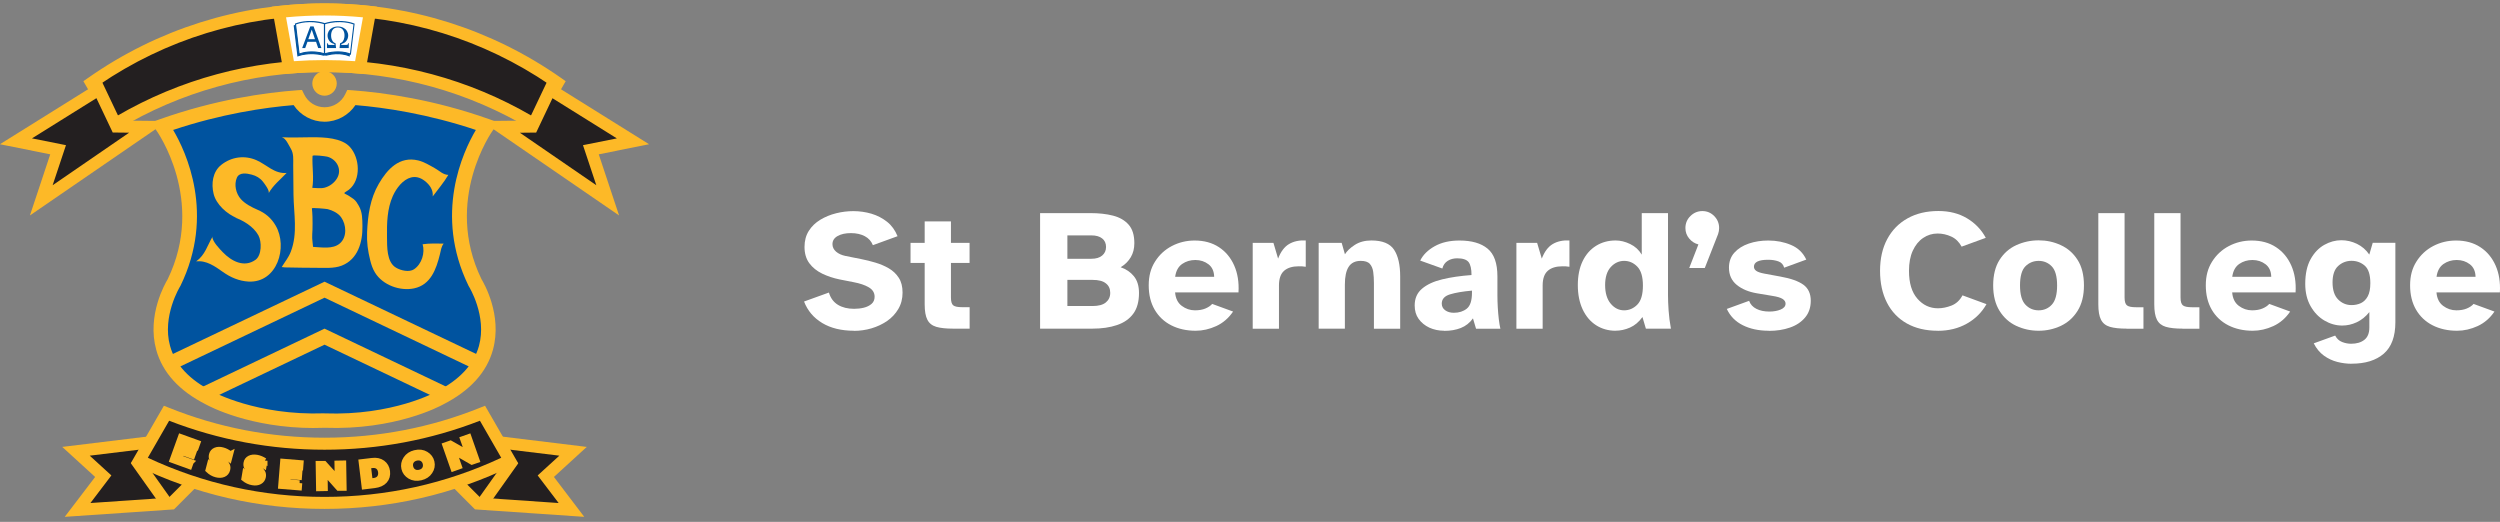 <svg width="297" height="62" viewBox="0 0 297 62" fill="none" xmlns="http://www.w3.org/2000/svg">
<rect x="0" y="0" width="297" height="62" fill="#808080" stroke="none"/>
<g clip-path="url(#clip0_2011_593)">
<path d="M63.441 14.745C56.171 10.366 47.657 7.844 38.554 7.844C29.452 7.844 20.937 10.366 13.668 14.745L10.852 9.853C18.689 4.352 28.248 1.117 38.554 1.117C48.86 1.117 58.412 4.352 66.263 9.853L63.448 14.745H63.441Z" fill="#231F20"/>
<path d="M13.412 15.736L9.905 9.646L10.444 9.271C18.703 3.472 28.428 0.403 38.554 0.403C48.68 0.403 58.405 3.472 66.671 9.271L67.204 9.646L63.697 15.736L63.074 15.361C55.687 10.914 47.214 8.565 38.554 8.565C29.894 8.565 21.414 10.914 14.034 15.361L13.412 15.736ZM38.554 7.131C47.228 7.131 55.728 9.424 63.185 13.768L65.315 10.075C57.402 4.685 48.169 1.837 38.554 1.837C28.94 1.837 19.706 4.678 11.793 10.068L13.923 13.761C21.38 9.417 29.881 7.124 38.554 7.124V7.131Z" fill="#FDB927"/>
<path d="M11.765 10.636L1.909 16.789L6.91 17.786L4.911 23.8L17.624 15.07L13.854 15.036L11.765 10.636Z" fill="#231F20"/>
<path d="M3.555 25.595L5.969 18.334L-0.007 17.135L12.063 9.604L14.304 14.322L19.893 14.378L3.555 25.595ZM3.811 16.442L7.837 17.246L6.253 22.006L15.341 15.763L13.391 15.742L11.454 11.662L3.804 16.435L3.811 16.442Z" fill="#FDB927"/>
<path d="M65.343 10.636L75.199 16.789L70.198 17.786L72.197 23.8L59.484 15.07L63.254 15.036L65.343 10.636Z" fill="#231F20"/>
<path d="M73.546 25.595L57.209 14.378L62.797 14.322L65.038 9.604L77.108 17.135L71.132 18.334L73.546 25.595ZM61.753 15.763L70.842 22.006L69.258 17.246L73.283 16.442L65.633 11.669L63.697 15.749L61.746 15.77L61.753 15.763Z" fill="#FDB927"/>
<path d="M38.554 1.124C36.728 1.124 34.923 1.228 33.145 1.429L34.335 8.038C35.725 7.92 37.136 7.858 38.561 7.858C39.986 7.858 41.39 7.92 42.787 8.038L43.977 1.435C42.199 1.235 40.394 1.131 38.568 1.131L38.554 1.124Z" fill="white"/>
<path d="M43.361 8.8L42.711 8.745C39.965 8.509 37.136 8.509 34.383 8.745L33.733 8.8L32.294 0.798L33.055 0.715C36.7 0.306 40.394 0.306 44.032 0.715L44.793 0.798L43.354 8.8H43.361ZM33.982 2.059L34.916 7.269C37.323 7.096 39.778 7.096 42.185 7.269L43.119 2.059C40.076 1.768 37.019 1.768 33.975 2.059H33.982Z" fill="#FDB927"/>
<path d="M19.983 52.276L9.026 53.613L12.263 56.572L9.22 60.576L20.363 59.814L23.787 56.377" fill="#231F20"/>
<path d="M7.691 61.401L11.302 56.662L7.394 53.093L19.893 51.569L20.066 52.989L10.659 54.133L13.232 56.481L10.742 59.759L20.045 59.121L23.282 55.872L24.292 56.883L20.674 60.514L7.691 61.401Z" fill="#FDB927"/>
<path d="M57.126 52.276L68.075 53.613L64.838 56.572L67.888 60.576L56.745 59.814L53.315 56.377" fill="#231F20"/>
<path d="M69.41 61.401L56.427 60.514L52.81 56.883L53.819 55.872L57.063 59.121L66.367 59.759L63.877 56.481L66.45 54.133L57.036 52.989L57.209 51.569L69.707 53.093L65.806 56.662L69.41 61.401Z" fill="#FDB927"/>
<path d="M60.55 54.694C53.903 57.929 46.439 59.745 38.547 59.745C30.655 59.745 23.192 57.929 16.545 54.694L19.775 49.089C25.578 51.424 31.914 52.706 38.547 52.706C45.18 52.706 51.516 51.424 57.319 49.089L60.55 54.694Z" fill="#231F20"/>
<path d="M38.554 60.458C30.731 60.458 23.227 58.733 16.241 55.338L15.549 55.006L19.471 48.202L20.045 48.431C25.931 50.8 32.156 51.999 38.547 51.999C44.938 51.999 51.17 50.8 57.05 48.431L57.624 48.202L61.546 55.006L60.854 55.338C53.868 58.74 46.363 60.458 38.54 60.458H38.554ZM17.562 54.382C24.153 57.465 31.209 59.031 38.554 59.031C45.9 59.031 52.955 57.465 59.547 54.382L57.015 49.983C51.129 52.269 44.925 53.426 38.554 53.426C32.184 53.426 25.98 52.269 20.093 49.983L17.562 54.382Z" fill="#FDB927"/>
<path d="M16.713 54.208L15.546 55.039L19.302 60.329L20.469 59.498L16.713 54.208Z" fill="#FDB927"/>
<path d="M60.403 54.21L56.646 59.499L57.813 60.331L61.57 55.041L60.403 54.21Z" fill="#FDB927"/>
<path d="M22.687 54.888L22.507 55.394L20.481 54.659L21.477 51.902L23.476 52.622L23.296 53.128L21.982 52.65L21.774 53.225L23.026 53.675L22.846 54.181L21.594 53.731L21.352 54.396L22.694 54.881L22.687 54.888Z" fill="#FDB927" stroke="#FDB927" stroke-width="0.667"/>
<path d="M27.37 53.946L27.224 54.5C26.892 54.23 26.616 54.07 26.395 54.008C26.27 53.973 26.159 53.966 26.076 53.994C25.993 54.015 25.938 54.063 25.917 54.133C25.903 54.188 25.917 54.244 25.959 54.306C26 54.368 26.118 54.465 26.305 54.597C26.491 54.728 26.643 54.846 26.747 54.943C26.851 55.04 26.941 55.165 26.996 55.31C27.058 55.456 27.058 55.615 27.01 55.802C26.941 56.066 26.789 56.246 26.547 56.35C26.305 56.454 26.021 56.461 25.696 56.377C25.343 56.287 25.032 56.107 24.748 55.837L24.907 55.227C25.059 55.401 25.205 55.539 25.336 55.636C25.468 55.733 25.613 55.802 25.779 55.844C26.056 55.92 26.215 55.865 26.263 55.692C26.277 55.629 26.263 55.567 26.222 55.505C26.18 55.435 26.062 55.338 25.876 55.207C25.682 55.075 25.537 54.964 25.426 54.867C25.322 54.77 25.239 54.645 25.177 54.507C25.115 54.368 25.115 54.195 25.163 54.008C25.226 53.766 25.378 53.592 25.613 53.495C25.848 53.398 26.132 53.391 26.457 53.481C26.761 53.558 27.058 53.717 27.356 53.953L27.37 53.946Z" fill="#FDB927" stroke="#FDB927" stroke-width="0.667"/>
<path d="M31.444 54.742L31.347 55.304C30.994 55.068 30.704 54.929 30.475 54.888C30.344 54.867 30.24 54.867 30.157 54.902C30.074 54.929 30.026 54.985 30.012 55.054C30.005 55.11 30.019 55.165 30.067 55.227C30.116 55.29 30.24 55.373 30.434 55.491C30.634 55.608 30.794 55.706 30.911 55.795C31.029 55.886 31.119 55.996 31.195 56.135C31.271 56.274 31.285 56.44 31.257 56.627C31.209 56.897 31.07 57.091 30.842 57.216C30.614 57.341 30.33 57.375 29.998 57.313C29.639 57.251 29.313 57.098 29.009 56.856L29.113 56.232C29.286 56.391 29.438 56.516 29.576 56.606C29.715 56.696 29.867 56.745 30.033 56.779C30.316 56.828 30.468 56.766 30.503 56.585C30.517 56.523 30.496 56.461 30.448 56.398C30.399 56.336 30.275 56.246 30.074 56.135C29.874 56.024 29.715 55.92 29.597 55.83C29.479 55.74 29.39 55.629 29.32 55.491C29.251 55.352 29.23 55.186 29.265 54.999C29.306 54.749 29.438 54.569 29.666 54.451C29.894 54.334 30.171 54.306 30.503 54.361C30.814 54.417 31.126 54.541 31.444 54.749V54.742Z" fill="#FDB927" stroke="#FDB927" stroke-width="0.667"/>
<path d="M35.573 57.389L35.532 57.922L33.38 57.749L33.615 54.833L35.732 55.006L35.691 55.539L34.3 55.428L34.252 56.038L35.58 56.149L35.538 56.682L34.21 56.572L34.155 57.271L35.58 57.389H35.573Z" fill="#FDB927" stroke="#FDB927" stroke-width="0.667"/>
<path d="M40.795 55.04L40.844 57.971H40.228L38.582 56.128L38.609 58.006L37.883 58.02L37.835 55.089H38.506L40.097 56.842L40.069 55.054L40.795 55.04Z" fill="#FDB927" stroke="#FDB927" stroke-width="0.667"/>
<path d="M42.94 54.888L44.219 54.736C44.71 54.673 45.118 54.763 45.443 54.999C45.761 55.234 45.948 55.567 46.004 55.996C46.059 56.447 45.955 56.821 45.692 57.112C45.429 57.403 45.028 57.583 44.489 57.652L43.292 57.798L42.94 54.888ZM43.728 55.331L43.949 57.174L44.42 57.119C44.724 57.084 44.952 56.966 45.091 56.779C45.229 56.592 45.284 56.357 45.25 56.08C45.215 55.795 45.104 55.581 44.925 55.435C44.738 55.29 44.496 55.234 44.184 55.276L43.721 55.331H43.728Z" fill="#FDB927" stroke="#FDB927" stroke-width="0.667"/>
<path d="M49.317 53.8C49.801 53.689 50.23 53.745 50.596 53.966C50.963 54.188 51.191 54.493 51.281 54.888C51.371 55.283 51.302 55.664 51.06 56.024C50.825 56.384 50.465 56.62 49.988 56.731C49.504 56.842 49.081 56.793 48.708 56.572C48.341 56.35 48.106 56.045 48.016 55.65C47.926 55.262 47.996 54.881 48.231 54.521C48.466 54.16 48.826 53.918 49.31 53.807L49.317 53.8ZM49.856 56.135C50.126 56.073 50.327 55.941 50.451 55.747C50.576 55.546 50.61 55.318 50.555 55.061C50.493 54.798 50.361 54.611 50.161 54.486C49.96 54.368 49.725 54.334 49.455 54.396C49.185 54.458 48.985 54.59 48.86 54.784C48.729 54.985 48.701 55.214 48.757 55.47C48.819 55.733 48.95 55.92 49.151 56.045C49.351 56.17 49.587 56.197 49.863 56.135H49.856Z" fill="#FDB927" stroke="#FDB927" stroke-width="0.667"/>
<path d="M55.673 51.909L56.642 54.673L56.061 54.874L53.916 53.641L54.539 55.414L53.854 55.657L52.886 52.892L53.515 52.671L55.583 53.842L54.988 52.151L55.673 51.909Z" fill="#FDB927" stroke="#FDB927" stroke-width="0.667"/>
<path d="M56.427 33.583C51.551 23.579 57.845 14.987 57.845 14.987C51.198 12.625 45.243 11.849 41.757 11.592C41.182 12.784 39.965 13.609 38.554 13.609C37.143 13.609 35.926 12.784 35.352 11.592C31.866 11.849 25.91 12.625 19.256 14.987C19.256 14.987 25.551 23.579 20.674 33.583C20.674 33.583 15.099 42.355 24.88 47.301C24.88 47.301 30.15 50.274 38.554 49.976C46.958 50.274 52.229 47.301 52.229 47.301C62.002 42.361 56.434 33.583 56.434 33.583H56.427Z" fill="#00539F"/>
<path d="M37.351 50.849C29.68 50.849 24.866 48.271 24.479 48.056C21.29 46.442 19.298 44.253 18.558 41.551C17.43 37.442 19.637 33.645 19.927 33.16C24.471 23.773 18.634 15.569 18.572 15.486L17.894 14.558L18.98 14.17C25.571 11.828 31.492 11.004 35.296 10.726L35.877 10.685L36.133 11.211C36.59 12.154 37.523 12.742 38.568 12.742C39.612 12.742 40.553 12.14 41.003 11.211L41.259 10.685L41.84 10.726C45.644 11.004 51.558 11.828 58.149 14.17L59.235 14.558L58.551 15.486C58.488 15.569 52.651 23.773 57.195 33.154C57.485 33.632 59.692 37.435 58.564 41.544C57.824 44.239 55.832 46.428 52.644 48.05C52.236 48.278 46.937 51.119 38.568 50.821C38.16 50.835 37.759 50.842 37.364 50.842L37.351 50.849ZM38.554 49.11H38.582C46.654 49.401 51.758 46.581 51.807 46.546L51.841 46.525C54.58 45.14 56.282 43.318 56.898 41.107C57.88 37.546 55.728 34.068 55.708 34.033L55.659 33.95C51.516 25.449 55.002 18.022 56.531 15.438C50.831 13.532 45.727 12.777 42.227 12.486C41.418 13.699 40.027 14.461 38.554 14.461C37.081 14.461 35.691 13.706 34.881 12.486C31.381 12.777 26.277 13.532 20.57 15.438C22.099 18.022 25.585 25.449 21.442 33.95L21.394 34.033C21.394 34.033 19.222 37.546 20.204 41.1C20.813 43.311 22.514 45.133 25.26 46.518L25.295 46.539C25.343 46.567 30.482 49.387 38.52 49.103H38.547L38.554 49.11Z" fill="#FDB927"/>
<path d="M40.007 9.916C40.007 10.72 39.357 11.371 38.554 11.371C37.752 11.371 37.102 10.72 37.102 9.916C37.102 9.112 37.752 8.461 38.554 8.461C39.357 8.461 40.007 9.112 40.007 9.916Z" fill="#FDB927"/>
<path d="M56.607 43.969L38.554 35.364L20.536 43.955L19.796 42.403L38.554 33.465L57.34 42.417L56.607 43.969Z" fill="#FDB927"/>
<path d="M24.465 47.662L23.731 46.11L38.554 39.043L53.363 46.103L52.63 47.655L38.554 40.948L24.465 47.662Z" fill="#FDB927"/>
<path d="M41.487 6.639C41.487 6.639 40.449 6.112 38.776 6.549C38.706 6.569 38.665 6.514 38.596 6.535H38.63C38.561 6.514 38.464 6.562 38.395 6.549C36.721 6.112 35.4 6.639 35.4 6.639L34.964 3.064C34.964 3.064 36.569 2.412 38.603 3.022H38.561C40.602 2.405 41.916 3.064 41.916 3.064L41.48 6.639H41.487Z" fill="#00539F"/>
<path d="M41.542 6.736L41.459 6.694C41.459 6.694 40.422 6.181 38.789 6.611C38.741 6.625 38.7 6.611 38.665 6.604C38.644 6.604 38.637 6.597 38.623 6.597H38.589C38.568 6.597 38.54 6.597 38.513 6.604C38.471 6.611 38.416 6.625 38.367 6.604C36.735 6.181 35.428 6.687 35.414 6.694L35.338 6.729L34.888 3.022L34.937 3.001C34.937 3.001 36.562 2.35 38.582 2.953C40.602 2.357 41.895 2.98 41.943 3.008L41.985 3.029L41.535 6.743L41.542 6.736ZM35.041 3.105L35.456 6.549C35.767 6.445 36.97 6.105 38.409 6.479C38.43 6.479 38.464 6.479 38.492 6.472C38.526 6.465 38.568 6.459 38.609 6.459C38.651 6.459 38.679 6.459 38.706 6.472C38.734 6.479 38.748 6.486 38.762 6.479C40.194 6.105 41.155 6.424 41.438 6.535L41.853 3.098C41.618 3.001 40.387 2.544 38.609 3.077L38.568 3.084C36.777 2.537 35.317 3.001 35.041 3.098V3.105Z" fill="#00539F"/>
<path d="M41.632 6.431C41.632 6.431 40.352 5.856 38.568 6.396H38.603C36.818 5.856 35.538 6.431 35.538 6.431L35.103 2.856C35.103 2.856 36.562 2.205 38.603 2.814H38.561C40.602 2.198 42.061 2.856 42.061 2.856L41.625 6.431H41.632Z" fill="white"/>
<path d="M41.688 6.528L41.605 6.493C41.605 6.493 40.332 5.939 38.603 6.459H38.568C36.839 5.939 35.58 6.486 35.566 6.493L35.483 6.528L35.034 2.814L35.075 2.793C35.075 2.793 36.562 2.142 38.582 2.738C40.602 2.142 42.075 2.787 42.089 2.793L42.13 2.814L41.681 6.528H41.688ZM40.111 6.098C40.858 6.098 41.383 6.265 41.577 6.341L41.992 2.904C41.736 2.807 40.387 2.35 38.603 2.883L38.561 2.89C36.777 2.35 35.435 2.807 35.172 2.904L35.587 6.341C35.898 6.223 37.039 5.877 38.575 6.327C39.142 6.161 39.654 6.105 40.097 6.105L40.111 6.098Z" fill="#00539F"/>
<path d="M38.624 2.8H38.478V6.396H38.624V2.8Z" fill="#00539F"/>
<path d="M36.624 4.657L37.032 3.528H37.039L37.42 4.657H36.624ZM37.544 4.962L37.8 5.71H38.181L37.254 3.14H36.86L35.898 5.71H36.258L36.528 4.962H37.558H37.544Z" fill="#00539F"/>
<path d="M39.938 5.71H38.845V5.108H38.9C38.942 5.288 38.99 5.336 39.142 5.336H39.73V5.232C39.44 5.149 39.253 5.052 39.101 4.823C38.838 4.442 38.886 4.006 39.038 3.729C39.184 3.459 39.364 3.375 39.46 3.313C39.633 3.209 39.875 3.147 40.138 3.147C40.401 3.147 40.65 3.209 40.816 3.313C40.913 3.375 41.093 3.452 41.238 3.729C41.397 4.006 41.438 4.442 41.176 4.823C41.023 5.045 40.844 5.142 40.553 5.232V5.336H41.134C41.293 5.336 41.335 5.295 41.376 5.108H41.432V5.71H40.339L40.401 5.142C40.519 5.087 40.691 5.052 40.837 4.72C40.961 4.435 41.003 3.791 40.671 3.459C40.519 3.306 40.318 3.265 40.131 3.265C39.944 3.265 39.744 3.306 39.592 3.459C39.26 3.791 39.301 4.435 39.426 4.72C39.571 5.052 39.744 5.094 39.861 5.142L39.924 5.71H39.938Z" fill="#00539F"/>
<path d="M28.151 25.907C26.968 25.435 25.682 24.292 25.378 23.031C25.08 21.826 25.26 20.398 26.284 19.588C27.501 18.618 29.078 18.417 30.475 19.034C31.672 19.56 32.626 20.683 34.051 20.544C33.277 21.368 32.474 21.971 31.907 22.962C32.073 22.664 31.423 21.819 31.236 21.583C30.897 21.147 30.434 20.883 29.901 20.745C29.32 20.592 28.435 20.433 28.137 21.119C27.785 21.943 28.034 23.003 28.615 23.655C29.12 24.216 29.887 24.611 30.572 24.909C31.52 25.311 32.232 25.907 32.751 26.807C34.224 29.343 32.938 33.618 29.535 33.452C28.421 33.396 27.384 32.953 26.491 32.315C25.551 31.65 24.513 30.902 23.303 31.054C24.382 30.278 24.624 29.17 25.246 28.124C25.246 28.04 25.239 28.04 25.232 28.124C25.205 28.671 26.125 29.606 26.471 29.966C27.487 31.02 28.995 31.837 30.351 30.867C31.105 30.327 31.105 28.699 30.697 27.957C30.109 26.904 28.912 26.191 27.805 25.803" fill="#FDB927"/>
<path d="M40.947 23.003C41.293 23.163 41.722 23.426 42.026 23.662C42.296 23.877 42.455 24.154 42.621 24.445C43.064 25.2 43.043 26.031 43.057 26.87C43.092 28.747 42.524 30.798 40.608 31.553C39.654 31.927 38.492 31.809 37.489 31.816C36.41 31.823 35.331 31.789 34.252 31.775C34.003 31.775 33.712 31.775 33.47 31.726C33.837 31.117 34.286 30.59 34.549 29.897C35.393 27.694 34.895 25.394 34.867 23.121C34.854 21.957 34.833 20.8 34.833 19.636C34.833 18.93 34.909 18.244 34.535 17.634C34.28 17.211 33.961 16.415 33.47 16.304C34.612 16.373 35.926 16.304 37.081 16.304C38.478 16.304 40.588 16.359 41.584 17.475C42.746 18.777 42.919 21.348 41.466 22.526C41.286 22.671 41.065 22.768 40.906 22.92L40.947 23.003ZM37.102 22.318C37.565 22.318 38.077 22.415 38.533 22.304C39.142 22.151 39.688 21.75 40.02 21.216C40.691 20.142 39.993 18.902 38.872 18.611C38.672 18.562 37.143 18.361 37.129 18.528C37.095 19.158 37.143 19.817 37.171 20.475C37.199 21.105 37.205 21.729 37.102 22.318ZM37.088 28.29C37.102 28.65 37.164 28.983 37.192 29.329C38.194 29.378 39.543 29.634 40.373 28.92C41.259 28.158 41.155 26.689 40.519 25.803C40.173 25.318 39.502 24.992 38.928 24.846C38.755 24.805 37.046 24.652 37.053 24.75C37.074 25.075 37.122 25.408 37.122 25.74C37.122 26.26 37.15 26.786 37.122 27.306C37.109 27.632 37.074 27.95 37.088 28.283V28.29Z" fill="#FDB927"/>
<path d="M48.826 21.084C49.337 20.953 49.898 21.05 50.472 21.5C51.053 21.957 51.489 22.574 51.406 23.336C52.021 22.505 52.747 21.666 53.259 20.779C52.623 20.759 52.201 20.281 51.661 19.983C51.039 19.636 50.389 19.235 49.69 19.061C47.456 18.514 45.997 20.114 45.001 21.833C43.977 23.592 43.693 25.567 43.61 27.604C43.562 28.823 43.7 29.793 43.991 30.964C44.115 31.456 44.274 31.934 44.551 32.385C45.464 33.874 47.532 34.615 49.206 34.255C51.17 33.826 51.821 31.997 52.263 30.209C52.374 29.766 52.415 29.308 52.706 28.941C51.89 28.927 51.025 28.899 50.209 29.017C50.506 30.022 50.119 31.366 49.185 31.99C48.618 32.371 47.629 32.142 47.062 31.809C45.914 31.151 45.99 29.267 45.976 28.137C45.955 26.495 45.99 24.812 46.667 23.288C47.096 22.331 47.878 21.327 48.826 21.084Z" fill="#FDB927"/>
<path d="M101.449 39.292C99.954 39.292 98.703 38.987 97.686 38.378C96.669 37.768 95.943 36.916 95.521 35.821L98.474 34.754C98.668 35.412 99.028 35.897 99.553 36.216C100.079 36.535 100.722 36.687 101.469 36.687C101.864 36.687 102.251 36.645 102.617 36.555C102.984 36.465 103.295 36.313 103.537 36.105C103.78 35.897 103.904 35.606 103.904 35.253C103.904 34.775 103.669 34.401 103.205 34.13C102.742 33.86 102.14 33.659 101.4 33.521L99.74 33.195C99 33.043 98.315 32.814 97.679 32.509C97.043 32.197 96.531 31.789 96.15 31.276C95.77 30.763 95.576 30.112 95.576 29.336C95.576 28.595 95.749 27.957 96.088 27.424C96.427 26.89 96.883 26.454 97.451 26.107C98.018 25.768 98.647 25.505 99.325 25.338C100.01 25.165 100.695 25.082 101.379 25.082C102.119 25.082 102.832 25.186 103.524 25.387C104.215 25.595 104.831 25.913 105.377 26.343C105.924 26.773 106.339 27.348 106.629 28.061L103.697 29.128C103.517 28.664 103.199 28.304 102.742 28.061C102.285 27.819 101.732 27.694 101.089 27.694C100.446 27.694 99.934 27.805 99.519 28.034C99.104 28.262 98.896 28.588 98.896 29.01C98.896 29.35 99.041 29.648 99.325 29.897C99.616 30.147 99.989 30.313 100.453 30.41L102.299 30.777C102.86 30.888 103.427 31.027 104.001 31.2C104.575 31.373 105.108 31.595 105.592 31.879C106.076 32.163 106.47 32.53 106.774 33.001C107.079 33.465 107.224 34.054 107.224 34.768C107.224 35.481 107.058 36.14 106.719 36.708C106.387 37.276 105.938 37.754 105.384 38.135C104.831 38.516 104.208 38.807 103.531 39.008C102.846 39.209 102.147 39.306 101.435 39.306L101.449 39.292Z" fill="white"/>
<path d="M113.221 39.043C112.384 39.043 111.72 38.973 111.229 38.828C110.738 38.682 110.385 38.405 110.171 37.983C109.956 37.567 109.852 36.957 109.852 36.167V31.234H108.172V28.851H109.852V26.301H112.972V28.851H115.185V31.234H112.972V35.343C112.972 35.821 113.062 36.133 113.249 36.278C113.435 36.424 113.781 36.493 114.286 36.493H115.192V39.043H113.221Z" fill="white"/>
<path d="M123.562 39.043V25.318H129.551C130.547 25.318 131.44 25.415 132.221 25.616C133.003 25.816 133.619 26.17 134.075 26.683C134.532 27.195 134.76 27.93 134.76 28.893C134.76 29.523 134.621 30.077 134.338 30.555C134.054 31.034 133.66 31.435 133.134 31.747C133.778 31.969 134.303 32.322 134.704 32.814C135.106 33.306 135.313 33.971 135.313 34.809C135.313 35.835 135.085 36.659 134.628 37.276C134.172 37.893 133.522 38.343 132.692 38.62C131.855 38.904 130.886 39.043 129.78 39.043H123.562ZM126.805 30.742H129.655C130.202 30.742 130.63 30.618 130.935 30.361C131.239 30.105 131.398 29.773 131.398 29.343C131.398 28.913 131.246 28.567 130.935 28.325C130.63 28.082 130.202 27.964 129.655 27.964H126.805V30.736V30.742ZM126.805 36.355H129.8C130.499 36.355 131.025 36.216 131.371 35.932C131.716 35.648 131.896 35.274 131.896 34.789C131.896 34.304 131.723 33.929 131.371 33.659C131.025 33.382 130.499 33.251 129.8 33.251H126.805V36.355Z" fill="white"/>
<path d="M142.05 39.292C140.957 39.292 139.989 39.077 139.145 38.648C138.301 38.218 137.644 37.595 137.174 36.791C136.703 35.98 136.468 35.017 136.468 33.895C136.468 32.773 136.717 31.872 137.215 31.082C137.713 30.285 138.377 29.669 139.207 29.232C140.037 28.796 140.943 28.574 141.926 28.574C143.046 28.574 144.008 28.837 144.81 29.364C145.612 29.89 146.214 30.618 146.622 31.539C147.03 32.461 147.203 33.528 147.134 34.733H139.602C139.657 35.447 139.92 35.98 140.39 36.334C140.86 36.687 141.386 36.867 141.96 36.867C142.437 36.867 142.852 36.798 143.198 36.652C143.544 36.507 143.814 36.327 144.008 36.105L146.491 37.013C145.958 37.796 145.287 38.371 144.492 38.738C143.689 39.105 142.873 39.292 142.043 39.292H142.05ZM139.608 32.883H144.243C144.229 32.225 144.001 31.726 143.565 31.394C143.129 31.061 142.61 30.888 142.009 30.888C141.407 30.888 140.895 31.047 140.438 31.359C139.982 31.678 139.705 32.184 139.608 32.883Z" fill="white"/>
<path d="M148.822 39.043V28.851H151.284L151.837 30.722C152.156 29.897 152.584 29.322 153.131 28.997C153.677 28.671 154.341 28.525 155.123 28.567V31.692C154.957 31.664 154.819 31.65 154.694 31.643C154.569 31.643 154.431 31.636 154.286 31.636C153.532 31.636 152.958 31.816 152.55 32.17C152.149 32.523 151.941 33.105 151.941 33.916V39.057H148.822V39.043Z" fill="white"/>
<path d="M156.658 39.043V28.851H159.391L159.778 30.209C160.013 29.828 160.393 29.454 160.94 29.101C161.486 28.747 162.143 28.567 162.918 28.567C164.232 28.567 165.131 28.934 165.616 29.669C166.1 30.403 166.342 31.463 166.342 32.842V39.05H163.222V33.625C163.222 33.147 163.195 32.71 163.139 32.308C163.084 31.913 162.953 31.595 162.738 31.352C162.524 31.11 162.164 30.992 161.659 30.992C161.002 30.992 160.525 31.227 160.221 31.699C159.916 32.17 159.771 32.876 159.771 33.805V39.043H156.651H156.658Z" fill="white"/>
<path d="M171.571 39.292C170.928 39.292 170.34 39.167 169.807 38.925C169.275 38.675 168.853 38.329 168.535 37.886C168.216 37.442 168.064 36.909 168.064 36.292C168.064 35.454 168.355 34.789 168.936 34.297C169.517 33.805 170.312 33.431 171.329 33.188C172.339 32.939 173.501 32.773 174.815 32.675C174.815 31.948 174.697 31.435 174.469 31.137C174.234 30.84 173.784 30.687 173.113 30.687C172.692 30.687 172.318 30.784 171.993 30.985C171.675 31.186 171.453 31.491 171.35 31.899L168.721 30.957C169.06 30.271 169.634 29.703 170.437 29.253C171.239 28.802 172.221 28.574 173.383 28.574C174.836 28.574 175.949 28.893 176.724 29.537C177.506 30.181 177.893 31.276 177.893 32.828V35.066C177.893 35.502 177.907 35.98 177.934 36.486C177.962 36.992 178.004 37.47 178.059 37.927C178.114 38.378 178.177 38.759 178.246 39.057H175.355L174.988 37.823C174.607 38.357 174.123 38.738 173.542 38.967C172.961 39.195 172.311 39.306 171.585 39.306L171.571 39.292ZM172.719 37.158C173.335 37.158 173.847 36.992 174.255 36.666C174.663 36.341 174.87 35.71 174.87 34.775V34.525C173.791 34.622 172.92 34.768 172.263 34.969C171.606 35.17 171.281 35.537 171.281 36.07C171.281 36.396 171.419 36.666 171.689 36.86C171.965 37.061 172.304 37.158 172.712 37.158H172.719Z" fill="white"/>
<path d="M180.148 39.043V28.851H182.61L183.164 30.722C183.482 29.897 183.911 29.322 184.457 28.997C185.003 28.671 185.667 28.525 186.449 28.567V31.692C186.283 31.664 186.145 31.65 186.02 31.643C185.896 31.643 185.757 31.636 185.612 31.636C184.858 31.636 184.284 31.816 183.876 32.17C183.475 32.523 183.267 33.105 183.267 33.916V39.057H180.148V39.043Z" fill="white"/>
<path d="M191.941 39.292C191.062 39.292 190.288 39.07 189.61 38.634C188.932 38.197 188.399 37.567 188.019 36.756C187.639 35.939 187.445 34.976 187.445 33.867C187.445 32.759 187.639 31.809 188.019 31.02C188.399 30.23 188.932 29.627 189.61 29.204C190.288 28.782 191.062 28.567 191.941 28.567C192.501 28.567 193.075 28.706 193.663 28.99C194.251 29.274 194.708 29.689 195.04 30.251V25.318H198.159V35.059C198.159 35.565 198.18 36.167 198.228 36.867C198.277 37.567 198.367 38.294 198.505 39.043H195.531L195.123 37.664C194.701 38.253 194.203 38.669 193.635 38.918C193.068 39.167 192.501 39.285 191.941 39.285V39.292ZM192.944 36.867C193.546 36.867 194.071 36.639 194.514 36.188C194.957 35.738 195.178 34.983 195.178 33.929C195.178 32.876 194.957 32.135 194.514 31.678C194.071 31.221 193.546 30.992 192.944 30.992C192.342 30.992 191.796 31.241 191.353 31.733C190.91 32.225 190.689 32.939 190.689 33.867C190.689 34.796 190.91 35.551 191.353 36.077C191.796 36.604 192.328 36.867 192.944 36.867Z" fill="white"/>
<path d="M200.684 31.83L201.77 29.038C201.334 28.927 200.967 28.692 200.67 28.331C200.372 27.971 200.227 27.555 200.227 27.091C200.227 26.53 200.428 26.052 200.822 25.664C201.216 25.276 201.694 25.075 202.24 25.075C202.786 25.075 203.257 25.269 203.644 25.664C204.031 26.052 204.232 26.53 204.232 27.091C204.232 27.341 204.19 27.576 204.107 27.812L202.53 31.837H200.684V31.83Z" fill="white"/>
<path d="M210.125 39.292C208.935 39.292 207.905 39.07 207.04 38.634C206.169 38.197 205.539 37.553 205.145 36.701L207.794 35.738C207.946 36.16 208.237 36.479 208.666 36.694C209.095 36.909 209.606 37.013 210.194 37.013C210.699 37.013 211.149 36.937 211.536 36.777C211.923 36.618 212.124 36.382 212.124 36.07C212.124 35.849 212.006 35.669 211.778 35.516C211.543 35.364 211.135 35.239 210.547 35.149L208.721 34.844C207.739 34.678 206.936 34.345 206.321 33.84C205.705 33.334 205.401 32.655 205.401 31.802C205.401 31.089 205.615 30.493 206.044 30.015C206.473 29.537 207.047 29.177 207.76 28.934C208.472 28.692 209.247 28.574 210.077 28.574C211.045 28.574 211.944 28.747 212.774 29.101C213.604 29.447 214.206 30.029 214.586 30.84L211.958 31.802C211.861 31.435 211.64 31.186 211.28 31.054C210.921 30.923 210.512 30.86 210.049 30.86C208.929 30.86 208.368 31.137 208.368 31.685C208.368 31.893 208.465 32.059 208.659 32.191C208.852 32.322 209.171 32.426 209.62 32.509L211.508 32.856C212.74 33.077 213.646 33.396 214.234 33.819C214.822 34.241 215.119 34.879 215.119 35.731C215.119 36.528 214.891 37.193 214.441 37.726C213.992 38.26 213.39 38.662 212.636 38.918C211.882 39.181 211.052 39.306 210.132 39.306L210.125 39.292Z" fill="white"/>
<path d="M230.205 39.292C228.78 39.292 227.556 39.001 226.532 38.426C225.508 37.851 224.72 37.026 224.173 35.96C223.627 34.893 223.35 33.632 223.35 32.177C223.35 30.722 223.634 29.468 224.201 28.408C224.768 27.348 225.57 26.523 226.615 25.941C227.652 25.359 228.877 25.068 230.288 25.068C231.588 25.068 232.722 25.359 233.684 25.934C234.645 26.509 235.392 27.285 235.911 28.255L233.041 29.301C232.736 28.74 232.328 28.338 231.809 28.103C231.291 27.867 230.751 27.742 230.191 27.742C229.561 27.742 228.987 27.916 228.469 28.269C227.95 28.616 227.542 29.128 227.237 29.786C226.933 30.451 226.788 31.248 226.788 32.184C226.788 33.625 227.12 34.719 227.784 35.481C228.448 36.244 229.264 36.625 230.232 36.625C230.751 36.625 231.291 36.514 231.844 36.299C232.397 36.077 232.833 35.675 233.144 35.087L235.994 36.133C235.448 37.103 234.673 37.879 233.663 38.447C232.66 39.015 231.505 39.299 230.205 39.299V39.292Z" fill="white"/>
<path d="M242.191 39.292C241.251 39.292 240.365 39.098 239.542 38.717C238.719 38.336 238.055 37.74 237.55 36.937C237.045 36.133 236.789 35.128 236.789 33.902C236.789 32.675 237.045 31.657 237.55 30.867C238.055 30.077 238.719 29.495 239.542 29.121C240.365 28.747 241.244 28.553 242.191 28.553C243.139 28.553 243.997 28.74 244.82 29.121C245.643 29.495 246.307 30.077 246.812 30.867C247.317 31.657 247.573 32.669 247.573 33.902C247.573 35.135 247.317 36.133 246.812 36.937C246.307 37.74 245.643 38.329 244.82 38.717C243.997 39.098 243.125 39.292 242.191 39.292ZM242.191 36.867C242.821 36.867 243.346 36.639 243.761 36.188C244.176 35.738 244.384 34.976 244.384 33.909C244.384 32.842 244.17 32.073 243.741 31.636C243.312 31.2 242.793 30.992 242.191 30.992C241.59 30.992 241.05 31.207 240.621 31.636C240.192 32.066 239.978 32.828 239.978 33.909C239.978 34.99 240.192 35.738 240.614 36.188C241.036 36.639 241.562 36.867 242.191 36.867Z" fill="white"/>
<path d="M252.649 39.043C251.813 39.043 251.149 38.973 250.657 38.828C250.166 38.682 249.814 38.405 249.599 37.983C249.385 37.567 249.281 36.957 249.281 36.167V25.318H252.4V35.35C252.4 35.828 252.497 36.14 252.691 36.285C252.885 36.431 253.237 36.5 253.756 36.5H254.642V39.05H252.649V39.043Z" fill="white"/>
<path d="M259.297 39.043C258.46 39.043 257.796 38.973 257.305 38.828C256.813 38.682 256.461 38.405 256.246 37.983C256.032 37.567 255.928 36.957 255.928 36.167V25.318H259.048V35.35C259.048 35.828 259.144 36.14 259.338 36.285C259.532 36.431 259.885 36.5 260.403 36.5H261.289V39.05H259.297V39.043Z" fill="white"/>
<path d="M267.631 39.292C266.538 39.292 265.57 39.077 264.726 38.648C263.882 38.218 263.225 37.595 262.755 36.791C262.285 35.98 262.049 35.017 262.049 33.895C262.049 32.773 262.298 31.872 262.796 31.082C263.294 30.285 263.958 29.669 264.789 29.232C265.619 28.796 266.525 28.574 267.507 28.574C268.627 28.574 269.589 28.837 270.391 29.364C271.193 29.89 271.795 30.618 272.203 31.539C272.611 32.461 272.784 33.528 272.715 34.733H265.183C265.238 35.447 265.501 35.98 265.971 36.334C266.442 36.687 266.967 36.867 267.541 36.867C268.019 36.867 268.434 36.798 268.779 36.652C269.125 36.507 269.395 36.327 269.589 36.105L272.072 37.013C271.539 37.796 270.868 38.371 270.073 38.738C269.271 39.105 268.454 39.292 267.624 39.292H267.631ZM265.19 32.883H269.824C269.81 32.225 269.582 31.726 269.146 31.394C268.71 31.061 268.192 30.888 267.59 30.888C266.988 30.888 266.476 31.047 266.02 31.359C265.563 31.678 265.287 32.184 265.19 32.883Z" fill="white"/>
<path d="M279.383 43.214C278.823 43.214 278.255 43.144 277.681 42.999C277.107 42.853 276.575 42.604 276.084 42.251C275.592 41.897 275.184 41.405 274.873 40.789L277.418 39.867C277.612 40.234 277.882 40.491 278.242 40.629C278.594 40.768 278.954 40.837 279.307 40.837C279.964 40.837 280.49 40.685 280.884 40.373C281.278 40.068 281.479 39.576 281.479 38.904V37.075C281.043 37.622 280.538 38.024 279.971 38.288C279.404 38.551 278.83 38.675 278.255 38.675C277.515 38.675 276.81 38.475 276.139 38.08C275.468 37.685 274.922 37.117 274.5 36.375C274.078 35.634 273.863 34.754 273.863 33.722C273.863 32.53 274.078 31.553 274.5 30.791C274.922 30.029 275.461 29.468 276.118 29.093C276.775 28.726 277.453 28.539 278.152 28.539C278.795 28.539 279.411 28.685 280.005 28.969C280.6 29.26 281.091 29.683 281.472 30.244L281.88 28.844H284.57V38.274C284.57 39.971 284.114 41.218 283.194 42.015C282.274 42.812 281.008 43.207 279.376 43.207L279.383 43.214ZM279.362 36.244C279.77 36.244 280.144 36.167 280.483 36.008C280.815 35.849 281.091 35.578 281.292 35.197C281.499 34.816 281.596 34.29 281.596 33.639C281.596 32.641 281.375 31.948 280.932 31.56C280.49 31.179 279.964 30.985 279.362 30.985C278.76 30.985 278.214 31.193 277.771 31.602C277.329 32.01 277.107 32.662 277.107 33.555C277.107 34.449 277.329 35.135 277.771 35.578C278.214 36.022 278.747 36.244 279.362 36.244Z" fill="white"/>
<path d="M291.902 39.292C290.809 39.292 289.841 39.077 288.997 38.648C288.153 38.218 287.496 37.595 287.026 36.791C286.556 35.98 286.32 35.017 286.32 33.895C286.32 32.773 286.569 31.872 287.067 31.082C287.565 30.285 288.229 29.669 289.059 29.232C289.889 28.796 290.796 28.574 291.778 28.574C292.898 28.574 293.86 28.837 294.662 29.364C295.464 29.89 296.066 30.618 296.474 31.539C296.882 32.461 297.055 33.528 296.986 34.733H289.454C289.509 35.447 289.772 35.98 290.242 36.334C290.713 36.687 291.238 36.867 291.812 36.867C292.29 36.867 292.705 36.798 293.05 36.652C293.396 36.507 293.666 36.327 293.86 36.105L296.343 37.013C295.81 37.796 295.139 38.371 294.344 38.738C293.542 39.105 292.725 39.292 291.895 39.292H291.902ZM289.461 32.883H294.095C294.081 32.225 293.853 31.726 293.417 31.394C292.981 31.061 292.463 30.888 291.861 30.888C291.259 30.888 290.747 31.047 290.291 31.359C289.834 31.678 289.557 32.184 289.461 32.883Z" fill="white"/>
</g>
<defs>
<clipPath id="clip0_2011_593">
<rect width="297" height="61" fill="white" transform="translate(0 0.402)"/>
</clipPath>
</defs>
</svg>

